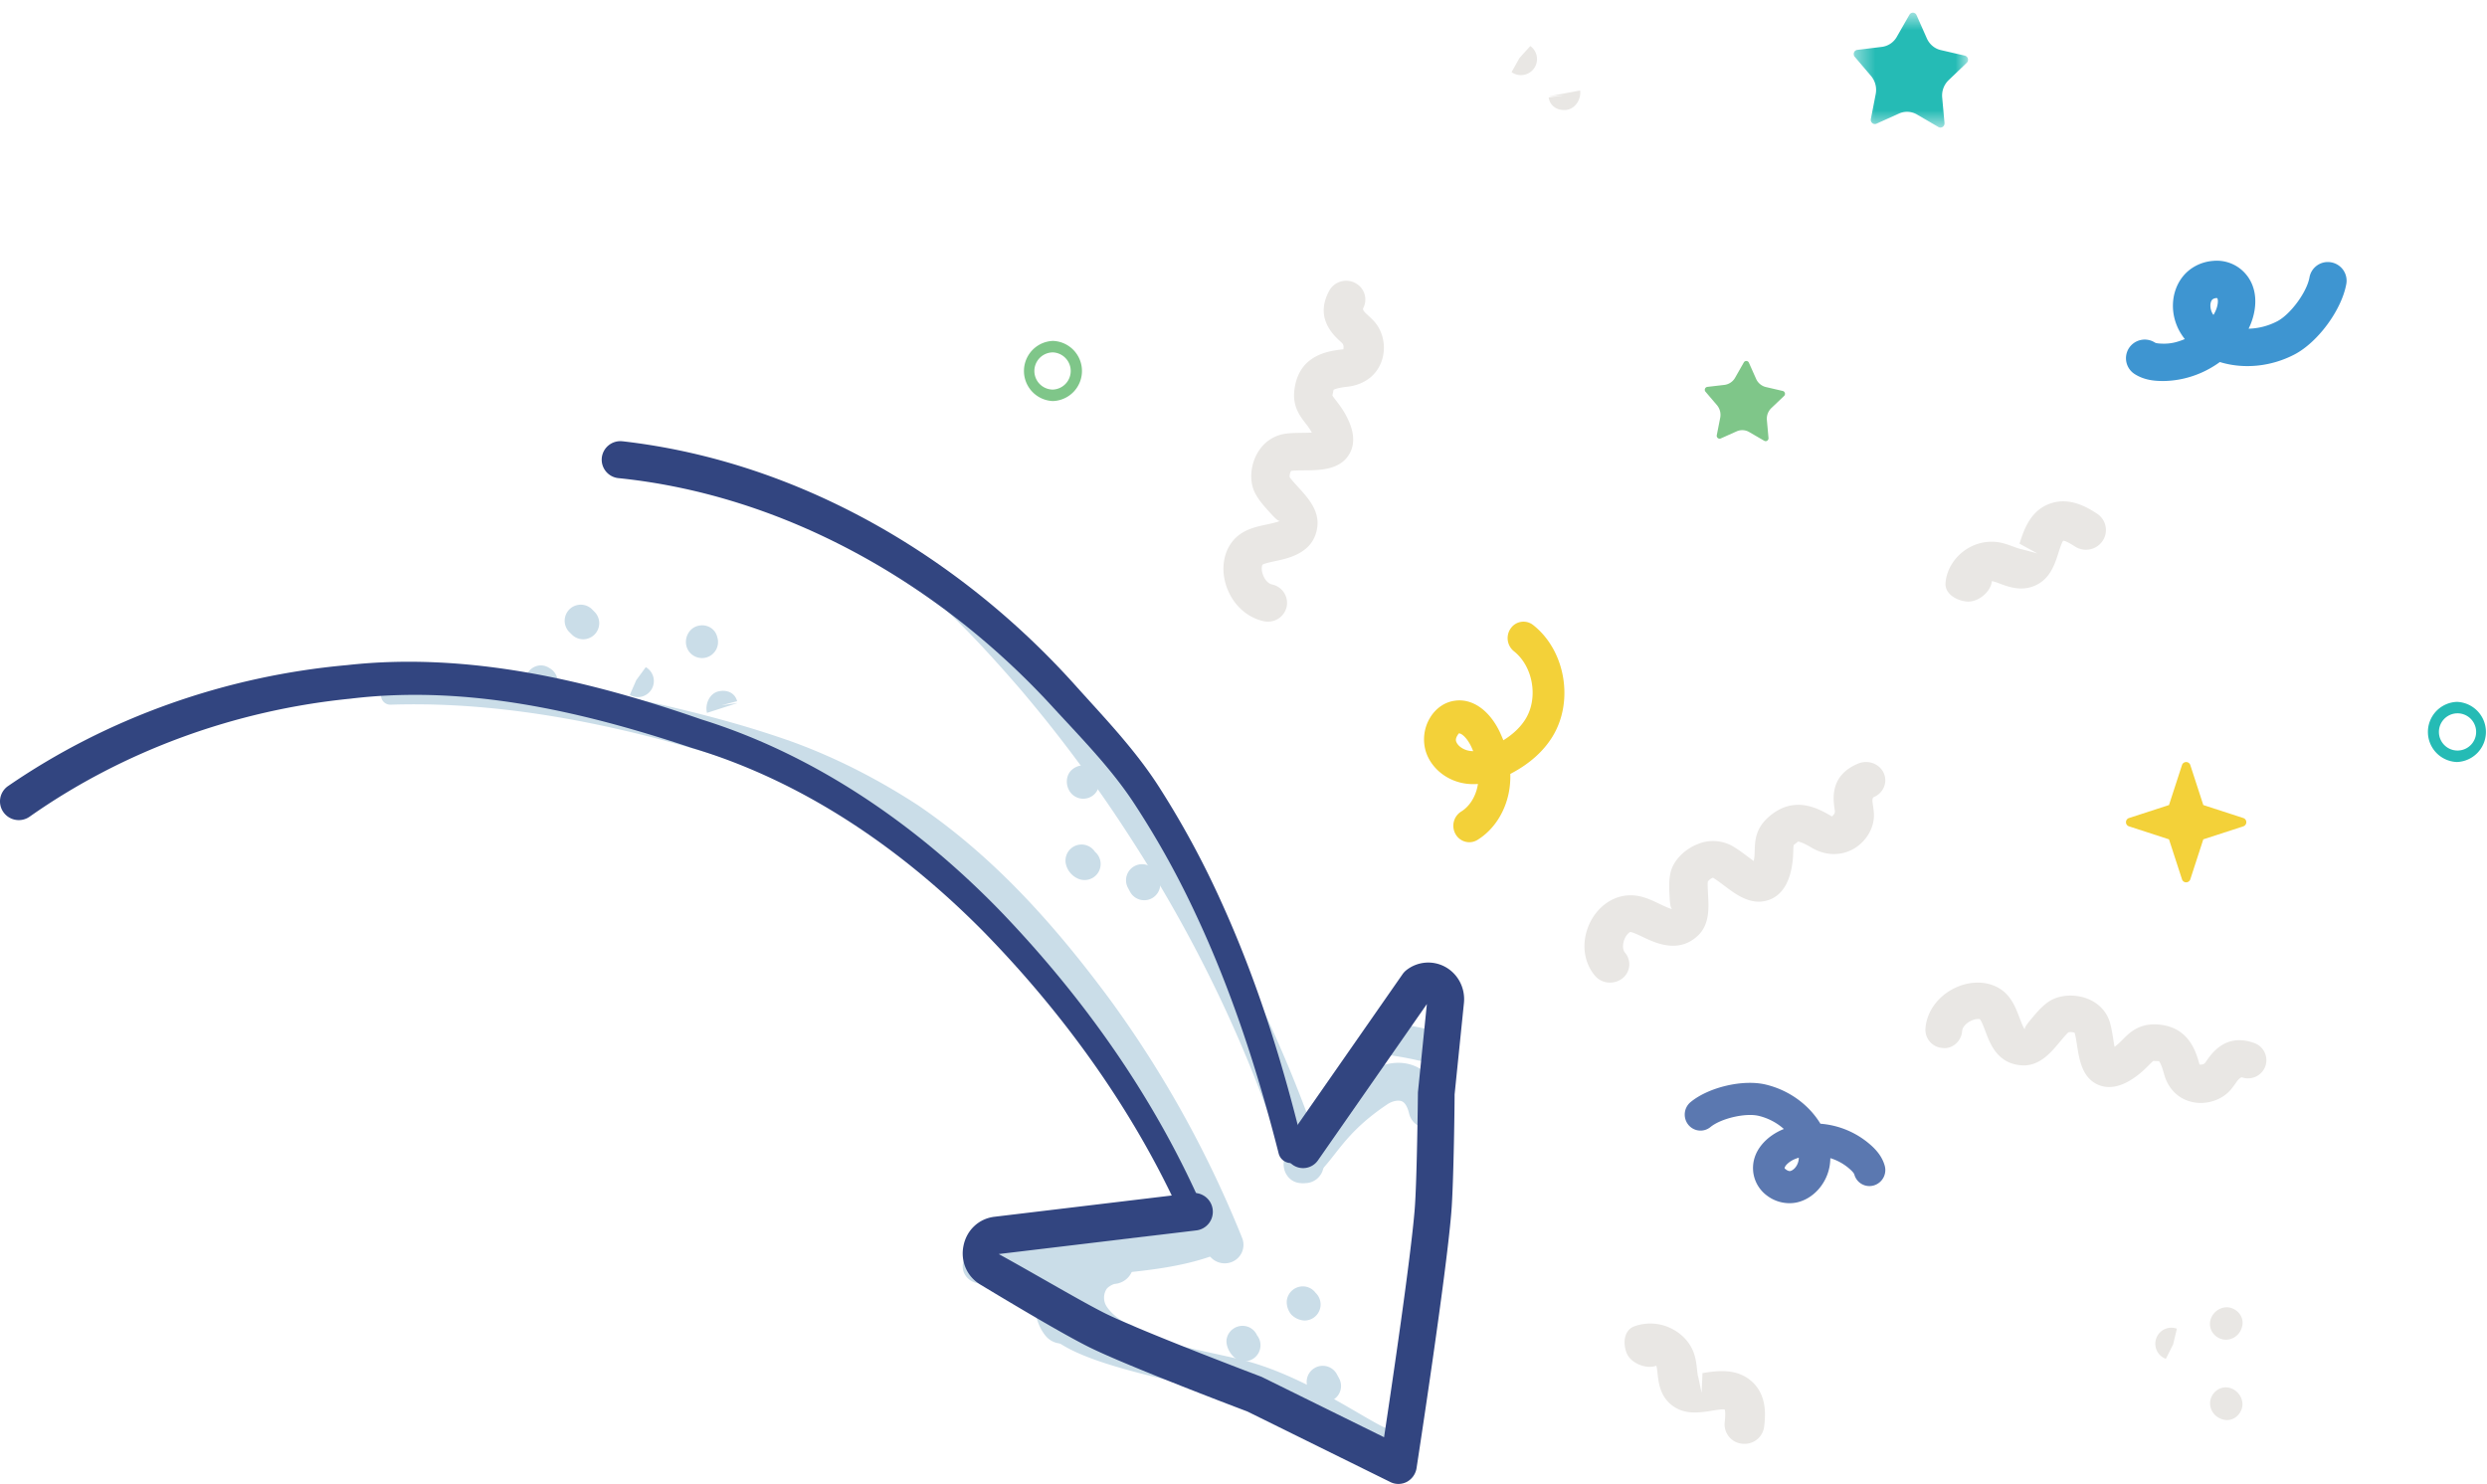 <svg xmlns="http://www.w3.org/2000/svg" xmlns:xlink="http://www.w3.org/1999/xlink" width="124" height="74" viewBox="0 0 124 74">
    <defs>
        <path id="a" d="M.426.632h5.7v5.73h-5.7z"/>
    </defs>
    <g fill="none" fill-rule="evenodd">
        <path fill="#F3D139" d="M72.752 36.573h-.016c-.14.18-.164.307-.136.392.077.244.39.453.73.486.039.005.082.005.123.007a6.215 6.215 0 0 0-.104-.237c-.191-.397-.457-.648-.597-.648M73.26 42a.792.792 0 0 1-.688-.406.838.838 0 0 1 .284-1.126c.429-.26.747-.785.833-1.374a2.801 2.801 0 0 1-.506-.005c-.976-.094-1.818-.743-2.092-1.612a2.09 2.09 0 0 1 .215-1.692c.282-.465.726-.772 1.217-.84.878-.135 1.733.47 2.249 1.545.065.141.129.282.183.426.488-.303.858-.658 1.103-1.053.654-1.048.384-2.63-.574-3.386a.84.84 0 0 1-.154-1.15.773.773 0 0 1 1.112-.158c1.613 1.266 2.05 3.825.95 5.587-.446.716-1.12 1.32-2.005 1.793l-.084.044c.006.247-.007.491-.041.729-.155 1.09-.754 2.048-1.602 2.565a.775.775 0 0 1-.4.113"/>
        <path fill="#5B78B0" d="M89.686 57.731c-.038.012-.076.023-.112.037-.374.13-.605.386-.594.496.126.119.223.14.276.133.187-.04.374-.272.417-.524a.739.739 0 0 0 .013-.142M89.218 60a1.856 1.856 0 0 1-1.115-.377 1.713 1.713 0 0 1-.69-1.197c-.102-1.017.678-1.788 1.529-2.126a2.9 2.9 0 0 0-1.255-.655c-.657-.157-1.874.124-2.405.558a.78.78 0 0 1-1.108-.12.81.81 0 0 1 .119-1.126c.906-.746 2.622-1.146 3.756-.87 1.12.27 2.098.964 2.685 1.9.011.017.02.031.03.05a4.279 4.279 0 0 1 2.536 1.086c.223.203.533.526.668.997a.801.801 0 0 1-.535.993.778.778 0 0 1-.976-.542c-.007-.028-.043-.106-.207-.254a2.61 2.61 0 0 0-.99-.563 2.84 2.84 0 0 1-.036.393c-.155.906-.838 1.654-1.664 1.821a1.714 1.714 0 0 1-.342.032"/>
        <path fill="#E9E7E4" d="M77.977 5.487c-.382 0-.708-.236-.76-.628l.792-.11-.8.054 1.574-.29c.06.438-.238.906-.676.966a.965.965 0 0 1-.13.008M75.832 3.746a.789.789 0 0 1-.466-.15l.394-.704.484-.638-.484.638.54-.596a.8.8 0 0 1-.468 1.45M108.066 67.79l.284-.747-.362.718a.798.798 0 0 1-.476-1.026.797.797 0 0 1 1.026-.476l-.188.784-.284.748zM111.04 70.815a.76.76 0 0 1-.26-.046l-.048-.018c-.412-.154-.646-.622-.492-1.036.154-.412.59-.636 1.004-.482.416.154.67.628.52 1.044-.12.328-.406.538-.724.538M110.98 66.808a.76.76 0 0 1-.264-.048c-.414-.154-.634-.59-.482-1.004.152-.416.624-.672 1.042-.52.414.154.644.57.492.984a.833.833 0 0 1-.788.588M86.976 72c-.037 0-.072 0-.109-.005a.969.969 0 0 1-.876-1.06c.052-.46.02-.602-.002-.646-.102-.033-.547.044-.785.085-.609.091-1.198.13-1.73-.217-.698-.457-.777-1.184-.829-1.665-.017-.149-.035-.3-.062-.387-.505.192-1.272-.128-1.475-.62-.203-.496-.141-1.144.366-1.34a2.34 2.34 0 0 1 1.795.074c.579.267 1.017.738 1.2 1.301.09.272.119.537.144.77.014.123.034.313.059.37l.168.795.045-.982c.7-.113 1.757-.28 2.527.481.715.708.601 1.708.547 2.19a.979.979 0 0 1-.983.856M98.142 30c-.023 0-.045 0-.067-.002-.547-.047-1.12-.398-1.072-.938.052-.597.373-1.166.88-1.556a2.31 2.31 0 0 1 1.744-.467c.29.047.547.143.773.226.122.044.306.113.37.118l.809.216-.888-.486c.214-.673.54-1.689 1.59-2.02.967-.31 1.847.248 2.267.518.46.294.59.903.291 1.357a.999.999 0 0 1-1.375.29c-.395-.255-.542-.292-.594-.292-.067.07-.207.503-.279.736-.191.58-.423 1.117-.98 1.429-.738.412-1.445.144-1.915-.03a2.401 2.401 0 0 0-.383-.123c-.045.518-.639 1.024-1.171 1.024M80.276 49a.975.975 0 0 1-.752-.343c-.574-.684-.687-1.666-.288-2.56.363-.817 1.083-1.371 1.876-1.442.643-.062 1.172.201 1.652.43.19.092.507.243.622.247-.108-.007-.13-.382-.141-.606-.022-.387-.046-.824.052-1.231.137-.57.67-1.13 1.329-1.393a1.983 1.983 0 0 1 1.782.107c.233.135.478.316.72.499.089.066.202.15.312.229.044-.218.046-.398.05-.556.015-.437.034-1.037.652-1.604 1.304-1.192 2.579-.428 3.194-.062.173-.142.156-.236.142-.33-.08-.514-.265-1.725 1.184-2.313.487-.194 1.052.016 1.26.48.21.465-.019 1.003-.506 1.202-.084.057-.056.245-.036.368.024.158.045.314.053.463.03.69-.387 1.398-1.04 1.76-.646.354-1.405.322-2.078-.079-.502-.3-.648-.288-.66-.302l-.221.176c-.015.037-.02.186-.022.296-.007.242-.02.514-.084.846-.065.318-.26 1.286-1.131 1.595-.877.313-1.643-.268-2.26-.735-.18-.135-.358-.272-.53-.372a.54.54 0 0 0-.256.192c-.019.1-.002.402.012.67.037.655.08 1.471-.511 2.03-.966.91-2.128.357-2.75.06-.19-.09-.507-.243-.617-.246-.031.003-.18.108-.279.334-.098.222-.13.524.02.703a.89.89 0 0 1-.15 1.288c-.177.133-.391.199-.6.199M63.218 31c-.07 0-.139-.007-.208-.021-.897-.197-1.624-.912-1.901-1.868-.253-.877-.057-1.755.512-2.3.45-.428 1.042-.552 1.563-.662.206-.045.55-.118.646-.183-.084.072-.351-.228-.507-.399-.282-.311-.574-.63-.765-1.017-.265-.539-.22-1.312.117-1.922.313-.57.83-.925 1.454-1.005.366-.047.763-.03 1.282-.05h-.003c-.107-.198-.222-.344-.323-.475-.275-.356-.655-.846-.545-1.678.23-1.748 1.72-1.92 2.437-2.002.04-.218-.031-.283-.103-.349-.402-.365-1.337-1.218-.598-2.573a.965.965 0 0 1 1.294-.384.925.925 0 0 1 .392 1.267c-.026.097.117.23.215.317.122.112.24.222.342.337.476.532.615 1.353.344 2.042-.265.675-.87 1.115-1.664 1.207-.571.065-.69.147-.708.161l-.057.277c.014.037.108.16.177.248.15.197.323.422.488.727.158.295.64 1.186.167 1.966-.476.78-1.454.79-2.238.795-.227.002-.457.002-.655.026a.534.534 0 0 0-.072.307c.053.093.263.325.45.53.456.5 1.023 1.124.932 1.933-.153 1.32-1.418 1.584-2.097 1.727-.205.045-.55.117-.638.183-.024.02-.07.197.002.436.067.236.242.499.474.548a.94.94 0 0 1 .726 1.12.95.95 0 0 1-.932.734"/>
        <path fill="#7FC689" d="M52.5 19.427a.928.928 0 0 0 0-1.854.927.927 0 0 0 0 1.854m0-2.427a1.501 1.501 0 0 1 0 3 1.501 1.501 0 0 1 0-3"/>
        <path fill="#25BBB5" d="M122.5 37.427a.928.928 0 1 0 0-1.855.928.928 0 0 0 0 1.855m0-2.427a1.501 1.501 0 0 1 0 3 1.501 1.501 0 0 1 0-3"/>
        <path fill="#7FC689" d="M88.047 19.301l.841.195a.147.147 0 0 1 .066.248l-.635.605a.737.737 0 0 0-.223.605l.08.886a.146.146 0 0 1-.13.16.152.152 0 0 1-.08-.018l-.754-.438a.684.684 0 0 0-.625-.033l-.793.354a.143.143 0 0 1-.187-.076.15.15 0 0 1-.01-.086l.172-.873a.752.752 0 0 0-.164-.628l-.57-.668a.148.148 0 0 1 .013-.205c.022-.02.049-.03.076-.036l.859-.1a.712.712 0 0 0 .527-.355l.437-.767a.14.14 0 0 1 .194-.05.133.133 0 0 1 .057.065l.36.807a.715.715 0 0 0 .489.408"/>
        <path fill="#F3D139" d="M109.855 40.145l1.994.648a.218.218 0 0 1 0 .415l-1.994.648-.648 1.994a.22.22 0 0 1-.274.14.22.22 0 0 1-.14-.14l-.648-1.994-1.994-.648a.218.218 0 0 1 0-.415l1.994-.648.648-1.994a.218.218 0 0 1 .414 0l.648 1.994z"/>
        <path fill="#CADDE8" d="M19.405 34.236c4.543-.546 9.182-.106 13.62.914 2.231.52 4.402 1.096 6.584 1.88 2.18.805 4.244 1.876 6.182 3.139 3.873 2.641 6.902 6.092 9.592 9.733a54.864 54.864 0 0 1 6.55 11.833.92.92 0 0 1-.526 1.2.954.954 0 0 1-1.22-.513c-1.686-4.01-3.923-7.806-6.441-11.375-2.554-3.518-5.507-6.877-9.037-9.308-3.581-2.47-7.797-3.793-12.096-4.945-4.287-1.096-8.689-1.797-13.135-1.653a.46.46 0 0 1-.478-.438.46.46 0 0 1 .405-.467"/>
        <path fill="#CADDE8" d="M48.902 64c-.494 0-.897-.372-.902-.837-.004-.466.395-.849.893-.853 2.204-.021 4.448-.254 6.616-.482 1.445-.152 2.942-.306 4.274-.773.472-.167.986.06 1.16.494.175.438-.064.926-.528 1.088-1.542.541-3.152.708-4.705.87-2.214.233-4.504.472-6.8.493h-.008zM68.998 73h-.014c-.505-.007-1.021-.298-2.247-1.012-1.349-.784-3.195-1.859-5.027-2.372-.37-.105-.974-.235-1.7-.394-3.638-.797-6.736-1.554-7.79-2.752a.863.863 0 0 1 .12-1.261.977.977 0 0 1 1.327.112c.734.833 4.964 1.758 6.767 2.154.774.17 1.417.311 1.811.421 2.07.58 4.039 1.73 5.475 2.564.542.316 1.212.706 1.41.762.52.007.877.407.87.902-.007.49-.486.876-1.002.876"/>
        <path fill="#CADDE8" d="M55.976 68c-.105 0-.21-.015-.315-.048-1.055-.337-2.118-1.29-2.469-2.218-.33-.867-.233-1.785.277-2.58.258-.406.983-1.048 1.915-1.147a1.018 1.018 0 0 1 1.127.898 1.016 1.016 0 0 1-.907 1.118c-.158.017-.363.17-.422.243a.807.807 0 0 0-.074.753c.11.284.635.826 1.183 1.001.537.173.832.743.66 1.278-.14.428-.543.702-.975.702"/>
        <path fill="#CADDE8" d="M52.953 67a1.05 1.05 0 0 1-.815-.38c-.33-.397-.442-.84-.529-1.163l-.576-2.196c-.144-.542.194-1.093.757-1.23.558-.136 1.129.187 1.273.731l.578 2.199c.032.121.09.341.134.397a.992.992 0 0 1-.17 1.422c-.194.15-.425.22-.652.22M64.884 59a.864.864 0 0 1-.683-.344.987.987 0 0 1 .122-1.327c.33-.288.581-.618.866-.981.62-.788 1.39-1.768 3.046-2.881.566-.382 1.472-.66 2.321-.3.488.21 1.132.708 1.417 1.896.12.505-.166 1.018-.639 1.148-.473.123-.955-.177-1.076-.681-.056-.231-.164-.526-.358-.61-.2-.088-.518.006-.723.145-1.422.953-2.065 1.77-2.633 2.495-.358.457-.685.862-1.098 1.225a.847.847 0 0 1-.562.215"/>
        <path fill="#CADDE8" d="M44.878 27.092c2.746 1.793 4.865 4.068 6.977 6.393a70.917 70.917 0 0 1 5.743 7.43c3.508 5.197 6.365 10.855 8.354 16.853a.938.938 0 0 1-.588 1.184.927.927 0 0 1-1.175-.592c-.003-.005-.007-.021-.01-.026-1.812-5.846-4.49-11.425-7.831-16.581a69.405 69.405 0 0 0-5.485-7.394c-1.991-2.296-4.138-4.63-6.554-6.274l-.06-.04a.576.576 0 0 1-.151-.794.569.569 0 0 1 .78-.16M70.987 52.912c-.094 0-.187-.008-.284-.032a15.69 15.69 0 0 0-1.478-.268c-.425.074-.878-.08-1.098-.396-.271-.386-.094-.872.395-1.086.405-.178.797-.128.97-.106.599.078 1.196.186 1.781.322.537.124.843.568.686.992-.13.348-.532.574-.972.574"/>
        <path fill="#CADDE8" d="M54.008 39.83a.797.797 0 0 1-.606-.278c-.288-.334-.288-.882.048-1.17.334-.288.802-.292 1.09.04l.074.086a.799.799 0 0 1-.606 1.322M57.05 44.892a.802.802 0 0 1-.706-.42l-.1-.188a.8.8 0 1 1 1.412-.752l.098.18a.8.8 0 0 1-.704 1.18M54.074 43.885a.792.792 0 0 1-.3-.058 1.058 1.058 0 0 1-.624-.714.8.8 0 0 1 1.446-.634.798.798 0 0 1-.522 1.406M27.013 34.819a.798.798 0 0 1-.418-.118c-.374-.23-.53-.738-.306-1.114.224-.378.672-.518 1.05-.306l.094.056a.802.802 0 0 1-.42 1.482M31.798 34.763a.797.797 0 0 1-.398-.106l.322-.738.42-.682-.42.682.476-.65a.8.8 0 0 1-.4 1.494M35.25 35.55c-.11-.429.125-.957.55-1.067.429-.11.843.058.953.484l-.774.202.798-.112-1.526.492zM35 32.816a.802.802 0 0 1-.779-.614c-.1-.424.148-.88.57-.99.414-.11.844.104.962.524l.026.094a.801.801 0 0 1-.78.986M29.079 31.879a.796.796 0 0 1-.566-.234l-.158-.158a.802.802 0 0 1 1.132-1.132l.158.158a.802.802 0 0 1-.566 1.366M62.049 67.884a.791.791 0 0 1-.226-.032c-.4-.118-.744-.692-.66-1.1a.808.808 0 0 1 .946-.62c.262.054.466.23.566.456a.8.8 0 0 1-.626 1.296M66.063 69.916a.8.8 0 0 1-.708-.424l-.122-.224a.802.802 0 0 1 1.408-.766l.128.238a.8.8 0 0 1-.706 1.176M65.045 65.851h-.014a.988.988 0 0 1-.65-.3.983.983 0 0 1-.224-.678.808.808 0 0 1 .872-.722.795.795 0 0 1 .566.32.8.8 0 0 1-.55 1.38"/>
        <path fill="#324580" d="M31.04 22.005c8.842 1.011 16.871 5.782 22.642 12.247 1.413 1.573 2.94 3.158 4.135 5.036a44.653 44.653 0 0 1 3.087 5.713c1.79 3.936 3.073 8.059 4.078 12.226a.628.628 0 0 1-.468.756.636.636 0 0 1-.76-.46c-1.04-4.095-2.349-8.13-4.137-11.937a43.442 43.442 0 0 0-3.053-5.495c-1.117-1.716-2.586-3.216-4.043-4.798-5.63-6.166-13.373-10.6-21.681-11.449a.927.927 0 0 1-.835-1.013.93.93 0 0 1 1.023-.826h.012"/>
        <path fill="#324580" d="M69.723 74a.884.884 0 0 1-.4-.094l-7.135-3.521c-.163-.059-5.938-2.246-7.86-3.194-1.183-.583-3.617-2.026-5.45-3.133-.67-.403-1-1.166-.837-1.944.16-.78.768-1.344 1.542-1.437l9.864-1.183a.934.934 0 0 1 1.017.822.934.934 0 0 1-.804 1.04l-9.864 1.18c1.818 1 4.201 2.412 5.329 2.969 1.844.908 7.723 3.133 7.78 3.156l6.103 3.01c.403-2.677 1.329-8.92 1.526-11.348.117-1.426.163-5.807.163-5.85l.446-4.404-5.426 7.788a.902.902 0 0 1-1.277.22.948.948 0 0 1-.215-1.304l5.704-8.19a.961.961 0 0 1 .18-.195 1.762 1.762 0 0 1 1.967-.162c.63.356.988 1.056.915 1.79l-.466 4.563c.005.096-.04 4.407-.165 5.898-.259 3.183-1.673 12.345-1.732 12.734a.944.944 0 0 1-.48.684.92.92 0 0 1-.425.105"/>
        <path fill="#324580" d="M58.901 60.64c-2.371-5.258-5.85-10.082-9.896-14.215-4.083-4.12-8.952-7.463-14.524-9.132-5.54-1.85-11.264-3.15-17.024-2.45-5.717.57-11.301 2.59-15.978 5.881a.938.938 0 0 1-1.305-.219.93.93 0 0 1 .218-1.3l.011-.007c5-3.438 10.886-5.492 16.895-6.03 6.043-.674 12.106.771 17.667 2.706 5.752 1.785 10.86 5.36 14.982 9.63 4.125 4.308 7.595 9.214 10.006 14.7a.57.57 0 0 1-.294.749.571.571 0 0 1-.746-.287l-.012-.025z"/>
        <path fill="#3E95D1" d="M110.511 14.864c-.063 0-.173.032-.22.09-.12.155-.106.462.026.686.014.021.028.044.045.065l.028-.049c.214-.368.221-.725.156-.788a.141.141 0 0 0-.035-.004M107.82 19c-.028 0-.054 0-.082-.002-.342-.005-.846-.05-1.31-.348a.934.934 0 0 1-.28-1.29.94.94 0 0 1 1.292-.279c.012.01.084.049.333.054.443.023.793-.075 1.16-.226-.078-.1-.15-.203-.215-.31-.539-.9-.497-2.022.102-2.792.36-.459.912-.75 1.518-.797a1.9 1.9 0 0 1 1.486.501c.818.772.74 1.964.29 2.88.48-.01.971-.133 1.424-.368.664-.346 1.478-1.45 1.611-2.19a.928.928 0 0 1 1.087-.75.93.93 0 0 1 .748 1.084c-.235 1.296-1.42 2.905-2.586 3.511-1.152.6-2.495.74-3.68.387-.013-.005-.023-.01-.037-.012-.82.6-1.828.947-2.861.947"/>
        <path fill="#E9E7E4" d="M109.727 55c-.142 0-.287-.014-.429-.048-.691-.152-1.2-.66-1.399-1.391-.146-.539-.247-.635-.259-.644l-.274-.011c-.032.016-.138.123-.216.2-.167.17-.364.364-.634.564-.261.189-1.058.768-1.876.436-.822-.336-.966-1.252-1.083-1.991-.032-.214-.064-.428-.117-.612a.52.52 0 0 0-.309-.023c-.082.062-.275.294-.446.496-.42.503-.944 1.126-1.736 1.153-1.354.004-1.734-1.107-1.967-1.726-.071-.186-.19-.5-.266-.575-.02-.016-.2-.034-.421.066-.22.098-.447.298-.465.525-.035.503-.493.91-.978.841a.911.911 0 0 1-.85-.97c.064-.871.653-1.658 1.54-2.056.812-.361 1.687-.3 2.294.155.476.361.68.9.86 1.375.072.189.191.505.269.585-.071-.078.17-.364.314-.537.258-.31.526-.63.87-.864.485-.327 1.236-.396 1.878-.164.595.214 1.012.648 1.177 1.224.07.25.119.538.165.827.016.105.036.241.062.368.178-.131.302-.259.414-.372.307-.31.728-.735 1.546-.75 1.715.013 2.095 1.343 2.276 2.005.218.018.27-.069.323-.148.298-.428.987-1.433 2.402-.926a.907.907 0 0 1 .555 1.162.918.918 0 0 1-1.17.548c-.095.014-.202.143-.275.246-.092.132-.184.259-.28.373-.357.418-.923.659-1.495.659"/>
        <g transform="translate(92)">
            <mask id="b" fill="#fff">
                <use xlink:href="#a"/>
            </mask>
            <path fill="#25BBB5" d="M4.767 2.497l1.201.278a.212.212 0 0 1 .093.357l-.905.866a1.065 1.065 0 0 0-.32.865l.115 1.272a.208.208 0 0 1-.182.226.189.189 0 0 1-.117-.025L3.579 5.71a.982.982 0 0 0-.893-.049l-1.13.509a.2.2 0 0 1-.263-.11.195.195 0 0 1-.014-.123l.243-1.251a1.08 1.08 0 0 0-.232-.896l-.814-.957a.216.216 0 0 1 .018-.296.199.199 0 0 1 .11-.049l1.222-.15a.998.998 0 0 0 .75-.506L3.202.736c.056-.1.18-.133.275-.075a.2.2 0 0 1 .08.093l.514 1.16c.132.296.389.513.695.583" mask="url(#b)"/>
        </g>
    </g>
</svg>
